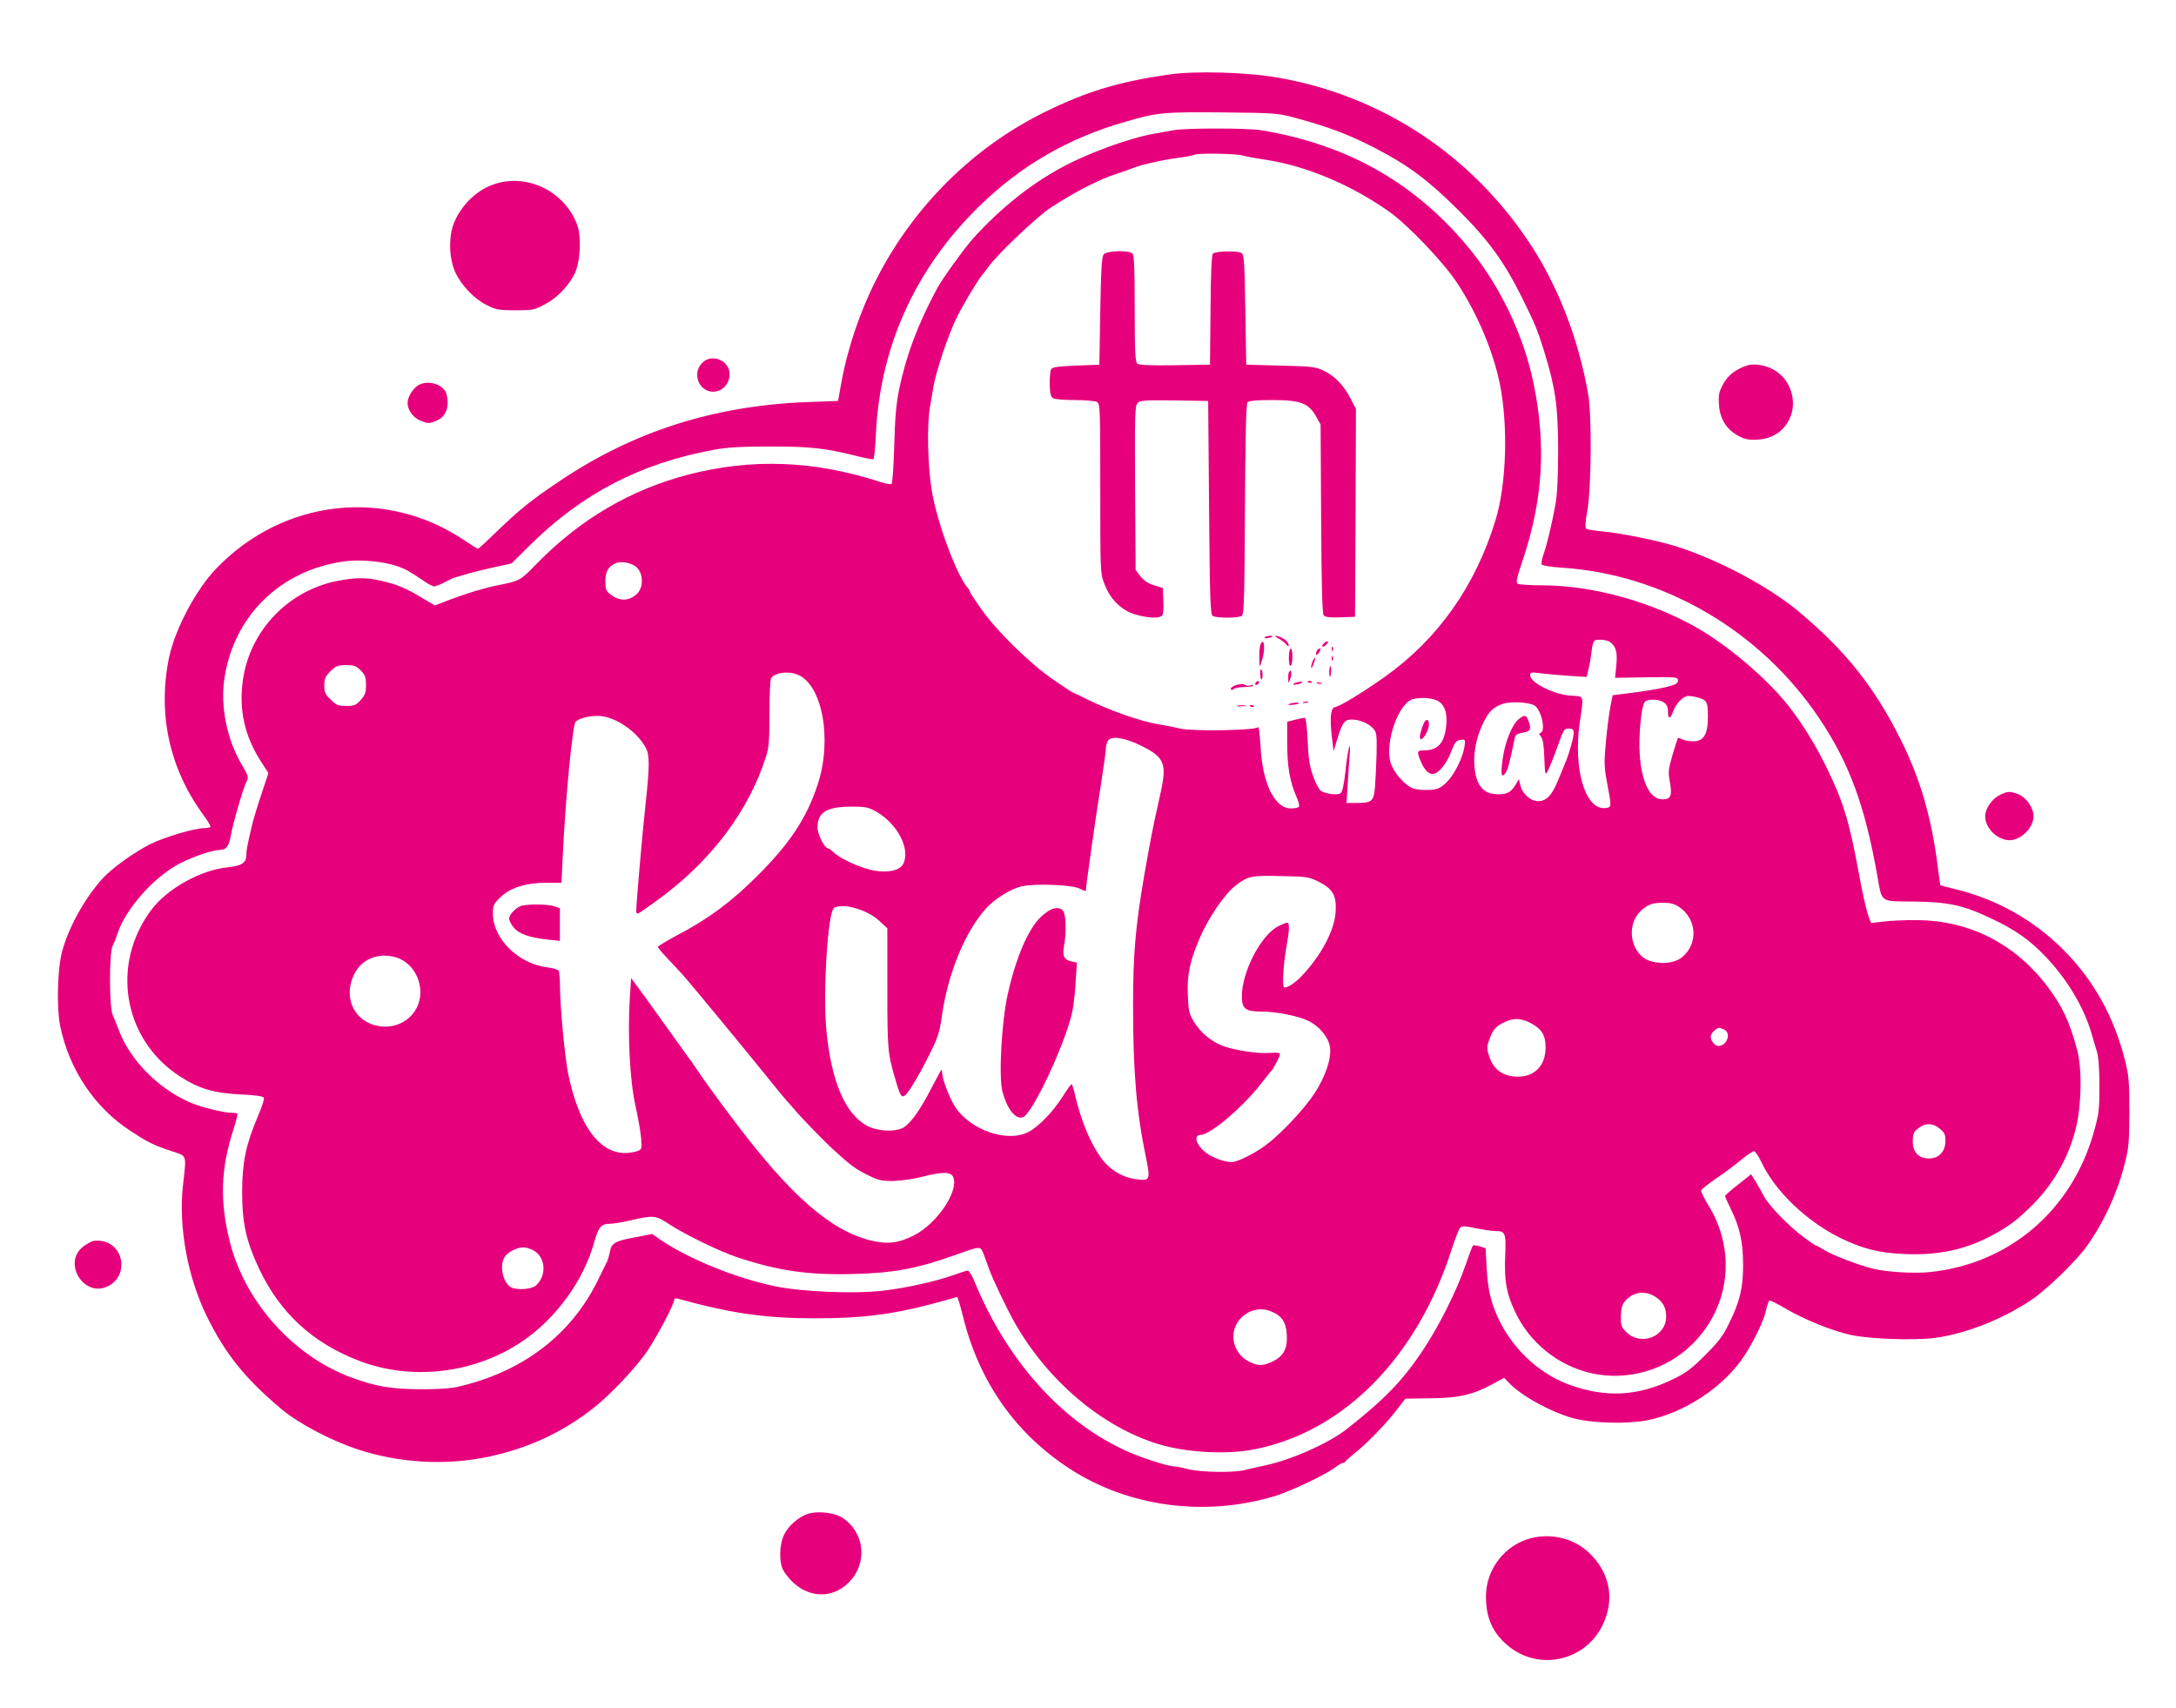 <?xml version="1.0" encoding="UTF-8"?> <svg xmlns="http://www.w3.org/2000/svg" width="451" height="354" viewBox="0 0 451 354" fill="none"><path d="M242.288 15.44C231.877 16.944 225.224 18.936 216.467 23.258C201.734 30.512 189.482 42.651 181.815 57.534C178.282 64.412 175.689 72.042 174.336 79.521L173.697 83.092L167.27 83.317C148.027 84.069 131.377 89.368 116.08 99.629C110.029 103.688 107.962 105.341 102.475 110.603C100.708 112.332 99.168 113.723 99.055 113.723C98.942 113.723 97.702 112.933 96.274 111.994C79.962 100.982 58.652 103.387 44.783 117.857C40.574 122.254 36.327 130.297 35.049 136.198C32.644 147.774 35.049 159.087 42.002 168.67C43.017 170.023 43.731 171.264 43.618 171.377C43.468 171.489 42.904 171.602 42.378 171.602C40.349 171.602 34.034 173.481 31.103 174.947C27.758 176.638 23.21 179.908 21.256 182.05C17.573 186.109 14.19 192.236 12.874 197.159C11.897 200.842 11.709 208.697 12.461 212.569C14.34 221.702 19.677 229.632 27.232 234.48C30.727 236.773 31.93 237.337 35.425 238.502C38.883 239.667 38.657 238.99 37.906 245.831C37.004 254.287 38.845 264.51 42.829 272.703C46.7 280.596 50.872 285.782 58.539 292.172C61.922 294.99 68.574 298.486 73.949 300.29C82.668 303.184 92.215 303.748 101.122 301.906C109.503 300.139 116.682 296.795 123.184 291.645C126.641 288.902 132.091 283.114 134.271 279.807C136.338 276.687 139.721 270.223 139.721 269.433C139.721 269.095 139.984 268.982 140.397 269.095C151.56 272.177 158.55 273.192 169.036 273.192C178.47 273.192 184.709 272.44 192.977 270.26C195.834 269.508 198.239 268.832 198.352 268.757C198.465 268.682 199.028 270.523 199.592 272.816C202.9 286.271 210.416 297.02 221.692 304.349C233.869 312.279 249.692 314.384 264.124 310.062C267.506 309.047 274.76 305.589 276.79 304.048C277.429 303.56 278.143 303.146 278.331 303.146C278.556 303.146 278.782 303.033 278.857 302.846C278.932 302.695 279.834 301.906 280.849 301.079C283.329 299.125 287.464 294.84 289.568 292.059L291.26 289.841L296.371 289.766C302.234 289.729 305.241 289.052 309.338 286.835L311.743 285.519L312.645 286.459C315.163 289.165 321.177 292.51 325.95 293.863C329.708 294.915 336.962 295.141 341.246 294.352C349.064 292.886 357.483 287.286 361.617 280.821C363.722 277.551 365.563 273.643 366.014 271.576C366.24 270.561 366.541 269.621 366.728 269.508C366.879 269.433 368.42 270.185 370.149 271.2C373.869 273.417 379.733 275.785 383.641 276.649C387.512 277.476 396.72 277.815 401.043 277.251C407.394 276.386 414.836 273.492 420.887 269.471C424.007 267.441 430.095 261.541 432.388 258.421C435.921 253.498 438.702 247.597 440.28 241.508C441.22 237.9 441.295 236.961 441.333 230.421C441.333 224.069 441.22 222.867 440.431 219.71C438.101 210.577 433.891 203.06 427.615 196.783C421.488 190.657 413.934 186.41 405.59 184.343C403.749 183.892 402.208 183.479 402.17 183.479C402.133 183.441 401.907 181.9 401.682 180.058C400.404 169.648 398.036 161.417 393.902 153.186C388.452 142.286 382.439 134.77 372.704 126.651C366.39 121.427 356.13 115.978 347.335 113.196C343.464 111.994 335.684 110.415 332.038 110.114C330.497 109.964 329.032 109.739 328.806 109.588C328.505 109.4 328.543 108.31 329.032 105.604C329.821 100.944 329.934 86.098 329.182 81.776C327.19 70.275 322.943 59.263 316.967 50.281C304.865 32.052 286.374 19.875 265.064 16.117C258.449 14.952 247.812 14.651 242.288 15.44ZM268.446 24.423C275.324 26.265 279.684 27.918 285.171 30.775C291.974 34.307 296.033 37.352 302.309 43.591C308.548 49.792 311.818 54.34 315.539 61.857C318.207 67.269 318.658 68.321 320.087 72.944C322.417 80.573 322.905 84.144 322.943 93.239C322.943 98.576 322.755 102.523 322.417 104.327C321.74 108.16 320.613 112.971 319.899 114.888C319.598 115.79 319.41 116.692 319.523 116.955C319.598 117.18 321.214 117.481 323.62 117.631C344.855 118.984 364.924 130.748 377.064 148.864C383.303 158.185 386.498 166.866 389.091 181.449C390.106 187.162 389.542 186.748 396.608 186.824C403.824 186.899 406.943 187.575 412.919 190.432C417.805 192.762 420.699 194.791 424.082 198.362C428.441 202.947 431.824 208.622 433.403 213.884C433.741 215.124 434.305 216.928 434.605 217.906C434.943 219.071 435.131 221.438 435.131 225.084C435.131 229.97 435.019 230.872 433.966 234.593C429.419 250.829 416.415 261.916 399.99 263.608C396.796 263.946 390.97 263.608 388.151 262.894C385.069 262.104 380.108 260.225 378.267 259.135C377.29 258.534 376.388 258.045 376.275 258.045C376.2 258.045 375.11 257.331 373.945 256.467C370.9 254.249 366.54 249.777 365.563 247.822C365.112 246.958 364.323 245.567 363.834 244.778L362.932 243.35L360.226 245.492C358.723 246.657 357.52 247.71 357.52 247.86C357.52 247.973 358.084 249.176 358.723 250.529C360.565 254.249 361.241 257.256 361.279 261.992C361.279 266.915 360.64 269.621 358.385 274.206C357.144 276.8 356.205 278.04 353.424 280.821C350.642 283.602 349.402 284.542 346.809 285.782C339.518 289.353 332.865 289.691 325.348 286.985C317.982 284.317 311.818 277.852 309.338 270.185C308.661 268.08 308.323 266.013 308.135 262.931L307.909 258.647L306.669 258.271C305.993 258.083 305.391 258.008 305.278 258.121C305.166 258.196 304.489 260.037 303.738 262.18C301.933 267.479 298.137 275.033 294.717 280.107C290.658 286.158 286.825 290.105 279.158 296.118C275.399 299.087 267.694 302.507 262.207 303.672C260.666 304.011 258.749 304.424 257.923 304.65C255.592 305.213 248.79 305.101 246.347 304.462C245.144 304.161 243.866 303.898 243.49 303.898C242.1 303.898 236.199 301.981 233.004 300.478C219.7 294.276 208.537 281.686 201.847 265.261C201.396 264.209 200.832 263.307 200.569 263.307C200.344 263.307 198.916 263.758 197.45 264.284C193.879 265.562 187.753 266.915 182.942 267.479C176.854 268.155 166.18 267.704 160.58 266.539C152.274 264.773 142.69 260.864 136.789 256.843L135.173 255.715L131.715 256.392C127.506 257.143 126.717 257.594 126.416 259.398C126.266 260.15 126.003 261.052 125.852 261.39C125.664 261.729 124.8 263.495 123.898 265.337C118.335 276.687 108.225 284.354 94.808 287.398C93.417 287.737 90.448 287.925 86.915 287.887C81.09 287.849 77.933 287.323 72.896 285.482C60.869 281.047 50.872 269.959 47.677 257.482C45.535 249.1 45.723 242.298 48.354 234.142C48.918 232.413 49.294 230.91 49.218 230.797C49.106 230.684 48.617 230.609 48.128 230.609C46.287 230.609 41.401 229.369 39.146 228.354C32.644 225.422 27.081 219.747 24.713 213.696C24.3 212.569 23.699 211.103 23.398 210.426C22.609 208.81 22.609 197.422 23.36 195.956C23.661 195.43 24.075 194.34 24.338 193.514C26.029 188.289 32.08 181.524 37.492 178.818C40.499 177.315 44.182 176.112 45.761 176.112C46.85 176.112 47.527 175.172 47.828 173.218C48.128 171.189 50.459 163.108 51.022 162.131C51.586 161.116 51.511 160.815 50.045 158.335C47.001 153.148 45.648 146.308 46.512 140.595C48.467 127.629 58.051 118.233 71.205 116.353C74.512 115.865 79.398 116.316 82.368 117.331C84.51 118.12 84.302 118.169 86.416 119.437C88.953 121.128 88.39 120.846 89.94 121.551C91.49 120.987 90.645 121.41 92.054 120.705C92.9 120.283 92.336 120.565 93.463 120.001L94.206 119.698L96.762 118.947C98.153 118.533 100.821 117.894 102.663 117.481L106.008 116.767L109.804 113.008C120.741 102.222 132.693 96.02 147.989 93.202C150.658 92.713 153.589 92.525 159.64 92.525C168.022 92.525 171.103 92.863 177.793 94.555C179.409 94.968 180.875 95.231 181.026 95.156C181.176 95.043 181.439 92.638 181.552 89.781C182.416 71.816 189.745 55.655 202.9 42.801C211.619 34.27 221.391 28.632 233.305 25.212C239.845 23.295 241.273 23.183 253.412 23.295C264.274 23.408 264.838 23.446 268.446 24.423Z" fill="#E7007C"></path><path d="M243.106 27C242.166 27.188 240.4 27.489 239.16 27.714C234.048 28.616 225.517 31.736 220.18 34.63C213.602 38.162 207.363 43.161 201.763 49.325C199.847 51.467 195.487 57.518 194.284 59.66C190.263 67.102 187.782 73.717 186.354 80.708C185.753 83.639 185.49 86.646 185.339 92.359C185.226 96.606 184.963 100.176 184.775 100.289C184.55 100.439 183.347 100.176 182.107 99.763C168.652 95.441 155.798 94.952 142.719 98.335C130.692 101.454 120.206 107.618 111.148 116.901C107.803 120.359 107.766 120.359 103.105 121.298C100.399 121.825 96.415 123.065 93.033 124.343L90.139 125.47L87.395 123.854C84.163 121.9 82.397 121.148 79.052 120.359C75.932 119.645 73.827 119.645 70.031 120.359C59.733 122.351 51.766 130.694 50.337 140.992C49.473 147.156 50.713 152.606 54.171 157.943L55.637 160.198L54.133 164.708C53.306 167.189 52.48 169.97 52.254 170.909C51.239 175.269 51.051 176.209 51.051 177.223C51.051 178.802 50.074 179.441 47.105 179.742C41.618 180.305 34.702 184.139 31.433 188.461C22.863 199.774 25.494 215.409 37.258 223.038C41.167 225.594 44.361 226.534 49.849 226.797C53.194 226.947 54.547 227.173 54.697 227.511C54.81 227.812 54.209 229.578 53.382 231.495C50.976 237.17 50.187 240.891 50.187 247.017C50.187 253.481 51.014 257.202 53.72 262.953C58.042 272.086 64.807 278.325 74.466 282.008C85.366 286.18 98.37 284.639 108.217 277.986C115.207 273.288 120.995 265.32 123.175 257.353C124.04 254.271 124.603 253.594 126.483 253.594C127.159 253.594 129.151 253.256 130.918 252.843C135.39 251.79 135.954 251.865 138.547 253.594C141.704 255.699 149.108 259.307 152.716 260.51C161.285 263.366 167.562 264.268 176.958 264.005C184.963 263.817 189.924 262.915 197.253 260.322C203.417 258.142 203.116 258.142 203.831 259.796C204.131 260.585 204.657 261.975 204.958 262.878C205.597 264.757 208.679 271.221 210.295 274.078C217.135 286.142 228.448 295.726 240.099 299.259C245.774 300.988 254.118 301.476 259.756 300.386C278.435 296.816 293.769 281.294 300.948 258.668C301.624 256.601 302.376 254.684 302.639 254.421C303.015 254.008 303.616 254.045 305.909 254.534C307.45 254.835 309.179 255.098 309.742 255.098C312.073 255.098 312.148 255.361 311.96 260.435C311.772 265.584 312.223 268.027 314.065 271.935C317.071 278.287 322.972 283.023 329.812 284.564C337.216 286.217 345.147 284 350.596 278.7C358.602 270.92 359.955 259.082 353.941 249.535C353.114 248.182 352.513 246.904 352.588 246.679C352.701 246.416 354.092 245.326 355.708 244.198C357.361 243.108 359.654 241.379 360.857 240.365C362.059 239.387 363.262 238.561 363.525 238.561C363.788 238.561 364.502 239.613 365.104 240.891C367.923 246.867 374.462 253.106 381.415 256.526C386.113 258.818 389.496 259.645 394.758 259.871C401.861 260.171 407.536 258.931 413.174 255.849C416.556 253.97 417.909 252.955 420.841 250.099C425.426 245.626 428.546 240.289 430.162 234.163C431.402 229.428 431.59 221.46 430.5 217.514C428.959 211.763 427.456 208.569 424.449 204.547C417.721 195.602 408.25 190.754 397.388 190.679C394.908 190.641 391.751 190.791 390.36 190.979L387.805 191.28L387.391 190.228C386.865 188.837 386.113 185.642 385.211 180.681C383.257 170.082 382.054 166.211 378.596 159.07C376.229 154.222 373.297 149.524 370.403 145.916C365.893 140.353 358.263 133.889 351.912 130.206C342.365 124.719 330.226 121.336 319.777 121.298C317.184 121.298 314.854 121.148 314.553 120.96C314.14 120.697 314.365 119.795 315.568 116.187C319.777 103.747 320.491 92.284 317.861 79.505C315.756 69.207 310.644 58.683 303.879 50.715C292.83 37.636 279.036 29.932 261.485 27C258.591 26.511 245.586 26.511 243.106 27ZM257.538 32.224C258.177 32.412 260.395 32.825 262.462 33.126C270.768 34.404 279.976 38.275 287.831 43.8C291.777 46.581 299.106 54.248 301.963 58.571C306.247 65.073 309.517 72.853 310.908 79.806C312.599 88.45 312.223 100.402 309.968 107.768C305.796 121.486 297.979 132.498 286.891 140.353C282.795 143.247 277.529 146.558 276.529 146.558C275.777 147.001 275.616 148.81 276.03 152.606L276.405 155.688L277.082 153.433C278.209 149.712 278.623 149.111 280.164 149.111C281.817 149.111 283.659 149.9 284.636 150.99C285.313 151.741 285.388 152.268 285.313 156.214C285.238 158.619 285.087 161.739 284.975 163.129C284.711 166.099 284.336 166.399 280.991 166.399H279.074L279.337 162.528C279.45 160.423 279.638 157.605 279.75 156.252C280.013 152.493 279.299 155.537 278.811 160.198C278.548 162.603 278.209 164.107 277.871 164.37C277.27 164.821 274.864 164.558 273.812 163.919C273.436 163.693 272.685 162.34 272.196 160.912C271.444 158.845 271.181 157.341 271.031 153.508C270.918 150.877 270.655 148.735 270.467 148.735C270.279 148.735 269.377 148.923 268.438 149.148L266.784 149.562V154.034C266.784 158.732 267.348 162.039 268.663 165.009C269.114 165.986 269.34 166.963 269.227 167.151C269.114 167.376 268.362 167.527 267.573 167.527C264.153 167.527 261.635 162.303 261.259 154.56C261.109 152.08 260.883 150.388 260.733 150.689C260.319 151.366 247.24 151.591 244.684 150.99C243.707 150.764 241.527 150.313 239.836 150.05C236.228 149.411 229.914 147.194 225.517 145.014C223.825 144.149 222.36 143.473 222.284 143.473C222.209 143.473 220.518 142.345 218.526 140.992C213.678 137.723 206.837 131.033 203.605 126.523C202.177 124.531 201.012 122.764 201.012 122.614C201.012 122.426 200.786 122.012 200.486 121.712C198.231 119.043 194.284 108.445 193.157 101.867C192.292 96.869 192.067 88.112 192.743 84.428C192.931 83.301 193.269 81.309 193.495 79.956C194.096 76.648 196.614 69.169 198.343 65.712C199.659 63.043 202.59 58.157 203.455 57.142C203.643 56.917 204.319 56.015 204.921 55.226C206.762 52.632 215.031 44.815 217.737 43.048C222.961 39.666 227.696 37.223 231.53 35.983C232.845 35.569 234.236 35.043 234.65 34.893C236.228 34.216 240.062 33.314 243.632 32.788C245.662 32.525 247.428 32.187 247.541 32.074C247.879 31.698 256.336 31.811 257.538 32.224ZM132.12 117.728C133.36 119.118 133.323 121.749 132.083 122.99C130.467 124.606 128.399 124.681 126.483 123.14C125.618 122.501 125.468 122.088 125.468 120.396C125.468 118.404 126.144 117.277 127.723 116.676C128.963 116.187 131.293 116.751 132.12 117.728ZM333.721 133.062C334.961 134.002 335.262 135.204 334.999 137.873L334.736 140.466L341.275 140.353C347.552 140.278 347.777 140.316 347.777 141.03C347.777 141.631 347.326 141.894 345.147 142.421C343.718 142.759 340.674 143.285 338.381 143.548L334.247 144.074L333.796 146.292C333.533 147.532 333.12 150.802 332.857 153.546C332.443 157.98 332.481 158.92 333.045 162.002C334.059 167.339 334.059 167.301 332.706 167.452C328.572 167.865 326.054 159.409 327.407 149.825C328.271 143.849 328.459 144.337 325.453 144.149C321.957 143.886 317.146 141.443 317.146 139.94C317.146 139.301 317.334 139.264 319.326 139.527C320.491 139.677 323.122 139.902 325.152 140.053L328.835 140.278L329.173 138.963C329.361 138.249 329.624 136.896 329.737 135.956C330.188 132.536 330.188 132.574 331.729 132.574C332.481 132.574 333.383 132.799 333.721 133.062ZM74.767 138.925C75.669 139.865 75.857 140.316 75.857 141.932C75.857 143.511 75.669 144.037 74.767 145.051C73.79 146.141 73.451 146.292 71.76 146.292C70.144 146.292 69.731 146.141 68.566 145.014C67.4 143.886 67.213 143.435 67.213 142.045C67.213 140.654 67.438 140.166 68.49 139.113C69.618 137.986 69.994 137.835 71.723 137.835C73.376 137.835 73.827 137.986 74.767 138.925ZM165.194 139.752C170.418 141.707 172.561 153.17 169.479 162.566C167.149 169.594 163.728 174.743 157.038 181.433C151.739 186.77 146.665 190.528 140.501 193.723C138.246 194.926 136.367 196.053 136.367 196.241C136.367 196.391 137.156 197.369 138.096 198.346C139.036 199.36 140.501 200.901 141.328 201.803C142.756 203.344 154.934 218.115 160.045 224.467C161.361 226.12 162.714 227.736 163.014 228.075C163.353 228.413 164.029 229.165 164.518 229.766C165.983 231.532 170.982 236.681 173.049 238.523C176.319 241.53 177.447 242.319 179.965 243.559C182.107 244.612 182.784 244.762 185.226 244.724C186.767 244.687 189.436 244.311 191.127 243.86C195.337 242.77 197.178 242.808 197.592 243.973C198.719 246.904 194.171 253.594 189.436 256C186.166 257.653 183.836 257.916 180.303 257.014C172.072 254.91 163.879 247.769 152.378 232.547C149.634 228.939 146.477 224.617 145.35 222.963C144.222 221.31 143.132 219.693 142.869 219.393C142.644 219.092 140.126 215.597 137.344 211.688C134.526 207.742 131.895 204.134 131.519 203.645L130.805 202.705L130.542 206.802C130.053 214.131 130.542 223.865 131.669 228.977C132.233 231.457 132.759 234.539 132.872 235.817C133.06 238.11 133.022 238.185 132.083 238.561C131.519 238.749 130.354 238.936 129.489 238.936C124.115 238.899 119.943 233.073 117.763 222.512C117.087 219.205 116.072 208.606 116.072 204.547C116.072 202.893 115.921 201.352 115.771 201.127C115.621 200.901 114.531 200.601 113.366 200.45C107.427 199.699 102.203 194.55 102.166 189.401C102.166 187.597 102.278 187.334 103.707 185.943C105.774 183.951 109.006 182.936 113.253 182.936H116.372L116.636 177.374C117.199 165.422 118.665 150.238 119.304 149.562C120.018 148.848 121.935 148.359 123.964 148.359C127.347 148.359 132.083 151.554 133.887 155.049C134.676 156.59 134.638 158.995 133.736 167.264C133.097 173.127 131.857 187.409 131.857 188.837C131.857 189.1 132.007 189.326 132.195 189.326C132.346 189.326 134.526 187.822 136.969 186.018C147.642 178.088 155.272 167.827 158.767 156.778C159.369 154.974 159.481 153.32 159.481 147.795C159.481 144.074 159.632 140.805 159.82 140.541C160.534 139.414 163.277 139 165.194 139.752ZM352.062 144.6C353.791 145.089 353.979 145.465 353.979 148.547C353.979 152.192 353.114 153.621 350.935 153.621C350.108 153.621 349.093 153.433 348.642 153.207C348.229 152.982 347.853 152.869 347.777 152.944C347.702 153.019 347.176 154.598 346.65 156.439C345.748 159.559 345.71 160.01 346.124 162.19C346.612 164.896 346.274 165.648 344.583 165.648C341.99 165.648 340.223 162.152 339.847 156.252C339.584 152.643 340.186 146.292 340.862 145.503C341.426 144.788 343.831 144.826 344.884 145.578C345.447 145.991 345.71 146.517 345.71 147.457C345.71 149.073 346.161 149.111 346.763 147.457C347.402 145.728 348.867 144.225 349.92 144.225C350.408 144.225 351.386 144.375 352.062 144.6ZM297.753 145.127C299.332 145.803 300.046 147.645 299.745 150.388C299.369 153.997 298.016 155.5 295.16 155.5C293.694 155.5 293.619 155.688 294.408 157.642C295.16 159.446 296.024 160.386 296.889 160.386C298.091 160.386 299.745 158.431 300.722 155.876C301.549 153.771 301.85 153.433 302.714 153.32C303.691 153.207 303.729 153.245 303.541 154.673C303.203 156.966 301.436 160.536 299.858 162.077C298.58 163.317 298.091 163.543 296.363 163.693C295.235 163.768 293.694 163.656 292.942 163.393C291.213 162.829 288.808 160.085 288.207 157.98C287.004 153.696 289.936 145.54 292.905 144.864C294.483 144.488 296.55 144.6 297.753 145.127ZM318.011 146.179C319.402 146.931 320.454 151.441 319.326 151.854C318.951 151.967 318.951 152.155 319.402 152.681C319.777 153.132 320.003 154.523 320.078 157.078C320.228 160.649 320.266 160.762 320.792 159.747C321.13 159.183 321.92 157.116 322.634 155.199C324.175 150.877 324.137 150.99 325.265 150.99C325.941 150.99 326.167 151.178 326.167 151.854C326.167 152.831 325.227 156.176 324.475 157.943C324.212 158.544 323.573 160.16 323.01 161.513C321.694 164.783 320.529 166.023 318.8 166.023C317.184 166.023 315.455 164.445 315.079 162.603L314.816 161.438L314.177 162.528C313.163 164.182 312.448 164.595 310.532 164.595C307.375 164.595 305.871 162.754 305.571 158.507C305.383 155.688 306.097 152.38 307.525 149.599C308.615 147.419 309.479 146.592 311.396 145.878C312.937 145.315 316.695 145.465 318.011 146.179ZM236.491 154.523C241.377 156.928 241.903 158.206 240.513 164.445C238.821 171.999 238.483 173.766 237.055 181.997C235.326 192.107 234.837 198.007 234.837 208.305C234.837 222.212 235.552 230.48 237.543 239.989C238.445 244.499 238.333 244.724 235.664 244.386C233.259 244.123 230.966 242.958 229.275 241.229C226.719 238.561 224.164 232.885 222.773 226.722C222.51 225.594 222.209 224.655 222.096 224.655C221.984 224.655 221.119 225.857 220.217 227.285C218.225 230.405 215.331 233.412 213.227 234.539C208.792 236.907 200.974 234.163 197.855 229.202C196.84 227.586 195.374 223.828 195.299 222.55C195.261 222.061 195.186 221.648 195.149 221.648C195.073 221.648 194.134 223.452 192.969 225.632C190.751 229.916 189.06 232.322 187.519 233.487C185.978 234.689 181.731 234.502 179.514 233.186C175.116 230.63 172.373 224.166 171.32 213.943C170.494 206.201 171.546 188.987 172.861 188.16C174.628 187.033 179.777 188.499 182.295 190.866L183.911 192.37V204.848C183.911 217.701 183.986 218.265 185.64 223.903C186.579 227.173 186.88 227.586 187.669 226.91C188.459 226.271 190.977 221.948 193.044 217.701C194.397 214.958 194.81 213.605 195.224 210.485C196.464 201.803 199.959 193.197 204.282 188.348C206.161 186.244 209.581 184.139 211.836 183.65C214.843 183.049 222.284 183.35 223.863 184.177C224.502 184.552 225.066 184.703 225.066 184.552C225.028 183.838 227.095 169.331 228.11 163.017C228.711 159.183 229.2 155.688 229.2 155.199C229.2 154.711 229.388 153.959 229.613 153.546C230.215 152.418 233.033 152.794 236.491 154.523ZM181.694 168.241C186.091 170.797 188.759 176.058 187.181 179.065C186.467 180.381 184.137 180.907 181.205 180.418C178.537 179.93 174.365 178.088 172.824 176.66C172.298 176.171 171.771 175.795 171.621 175.795C170.907 175.795 169.441 172.901 169.441 171.473C169.441 168.354 171.283 167.189 176.394 167.151C179.439 167.151 179.965 167.264 181.694 168.241ZM273.361 182.748C276.293 184.252 277.044 185.605 276.819 188.987C276.593 192.783 273.85 197.97 269.828 202.217C268.4 203.758 266.483 204.96 266.107 204.547C265.732 204.209 265.995 199.811 266.596 196.391C267.272 192.708 267.31 191.205 266.784 191.205C266.558 191.205 265.732 191.543 264.905 191.956C261.334 193.798 257.388 201.39 257.388 206.464C257.388 209.02 258.14 209.621 261.372 209.621C264.416 209.621 269.114 210.523 271.144 211.538C273.436 212.628 275.353 214.958 275.654 216.987C275.992 219.318 274.714 223.114 272.421 226.609C270.279 229.879 265.356 235.103 262.274 237.358C259.944 239.087 256.448 240.816 255.283 240.816C253.517 240.816 250.585 239.613 249.307 238.335C247.729 236.794 247.503 235.178 248.856 235.178C250.848 235.178 257.613 229.428 261.447 224.467C262.387 223.226 263.289 222.136 263.401 222.024C263.852 221.648 265.281 218.942 265.281 218.491C265.281 218.152 264.717 218.077 263.176 218.19C260.695 218.378 256.035 217.701 253.404 216.724C250.999 215.822 248.668 213.83 247.353 211.575C246.451 210.034 246.301 209.358 246.188 206.05C246.037 201.954 246.601 199.248 248.556 194.625C250.36 190.34 253.817 185.229 256.11 183.5C258.628 181.546 259.38 181.395 265.506 181.546C270.918 181.658 271.256 181.696 273.361 182.748ZM348.003 187.935C351.724 190.453 352.024 195.564 348.604 198.383C346.725 199.924 342.666 199.924 340.637 198.458C337.63 196.203 337.367 191.205 340.148 188.687C341.614 187.409 342.441 187.108 344.62 187.07C346.199 187.07 347.026 187.296 348.003 187.935ZM81.945 198.346C84.952 199.21 87.094 202.179 87.132 205.599C87.132 210.41 82.622 213.755 77.774 212.477C73.151 211.275 71.159 206.426 73.414 201.879C74.955 198.759 78.337 197.369 81.945 198.346ZM317.146 211.951C319.514 213.191 320.341 214.469 320.341 217.063C320.341 221.084 317.748 223.452 313.802 223.076C311.208 222.813 309.517 221.46 308.69 219.017C308.164 217.438 308.126 216.95 308.577 215.747C309.329 213.492 309.93 212.74 311.622 211.914C313.651 210.899 315.079 210.936 317.146 211.951ZM357.399 213.379C358.865 214.169 357.925 216.724 356.159 216.762C355.332 216.762 354.355 215.371 354.618 214.544C354.843 213.868 355.82 213.003 356.347 213.003C356.497 213.003 356.986 213.191 357.399 213.379ZM402.049 233.9C403.026 234.689 403.214 235.14 403.214 236.418C403.214 238.636 401.861 240.064 399.794 240.064C397.689 240.064 396.449 238.786 396.449 236.606C396.449 234.802 396.637 234.464 397.952 233.562C399.268 232.66 400.733 232.773 402.049 233.9ZM110.434 259.044C113.065 260.397 113.403 264.193 111.148 266.335C110.209 267.2 107.202 267.425 105.887 266.749C104.195 265.809 103.444 262.126 104.646 260.397C105.323 259.42 107.164 258.518 108.48 258.48C108.968 258.48 109.833 258.743 110.434 259.044ZM343.117 268.741C344.658 269.755 345.335 270.996 345.335 272.8C345.335 276.972 340.148 279.039 337.104 276.07C336.051 275.055 335.939 274.679 335.939 272.8C335.976 270.545 336.39 269.68 338.081 268.553C339.509 267.613 341.576 267.688 343.117 268.741ZM263.514 271.785C265.694 272.687 266.558 274.002 266.709 276.633C266.859 279.527 266.032 281.031 263.74 282.158C261.71 283.098 260.77 283.098 258.854 282.158C255.283 280.317 254.531 275.694 257.35 272.988C259.079 271.334 261.409 270.883 263.514 271.785Z" fill="#E7007C"></path><path d="M228.757 52.724C228.344 53.175 228.194 55.806 228.043 64.45L227.855 75.575L223.045 75.763C219.324 75.913 218.159 76.063 217.858 76.514C217.67 76.815 217.557 78.243 217.557 79.634C217.633 81.663 217.783 82.265 218.309 82.528C218.685 82.753 220.677 82.904 222.782 82.904C224.886 82.904 226.916 83.092 227.329 83.279C228.006 83.655 228.043 84.257 228.043 101.207C228.043 118.496 228.043 118.796 228.908 121.014C230.11 124.246 232.478 126.539 235.41 127.366C237.853 128.042 239.957 128.192 240.747 127.666C241.085 127.478 241.198 126.576 241.123 124.622L241.01 121.841L239.168 121.277C237.928 120.901 237.063 120.3 236.349 119.398L235.372 118.12L235.259 101.094C235.184 85.798 235.222 84.069 235.786 83.505C236.312 82.979 237.327 82.904 243.378 82.979L250.406 83.092L250.594 105.191C250.744 124.284 250.857 127.328 251.345 127.629C252.06 128.117 256.645 128.117 257.359 127.629C257.847 127.328 257.923 124.396 258.035 105.567C258.111 90.721 258.261 83.731 258.562 83.392C258.825 83.054 260.253 82.904 263.711 82.904C269.536 82.904 271.227 83.543 272.768 86.286L273.708 87.978L273.821 107.521C273.896 121.051 274.046 127.178 274.347 127.516C274.648 127.892 275.625 128.005 277.805 127.929L280.849 127.817L280.962 106.281L281.037 84.745L279.909 82.565C278.444 79.784 276.64 77.905 274.347 76.815C272.768 76.026 271.866 75.913 265.439 75.763L258.298 75.575L258.111 64.187C257.96 54.64 257.847 52.761 257.359 52.461C256.494 51.897 251.872 52.01 251.383 52.573C251.12 52.912 250.932 56.783 250.894 64.337L250.782 75.575L243.49 75.688C238.454 75.763 236.049 75.65 235.71 75.349C235.297 75.011 235.184 72.831 235.184 63.961C235.184 55.918 235.072 52.874 234.733 52.536C234.019 51.822 229.359 51.934 228.757 52.724Z" fill="#E7007C"></path><path d="M262.095 132.102C261.982 132.252 262.32 132.327 262.809 132.214C263.335 132.139 263.748 131.989 263.748 131.914C263.748 131.613 262.282 131.763 262.095 132.102Z" fill="#E7007C"></path><path d="M261.428 138.759C261.271 138.602 261.138 139.005 261.201 139.617C261.215 140.269 261.331 140.793 261.417 140.803C261.761 140.842 261.79 139.032 261.428 138.759Z" fill="#E7007C"></path><path d="M265.026 132.326C265.627 132.665 266.342 133.191 266.605 133.567C267.131 134.243 267.319 133.755 266.83 133.041C266.492 132.514 265.064 131.763 264.425 131.763C264.162 131.763 264.425 132.026 265.026 132.326Z" fill="#E7007C"></path><path d="M274.272 133.454C274.008 133.755 273.971 134.018 274.196 134.018C274.384 134.018 274.76 133.755 275.023 133.454C275.286 133.154 275.324 132.891 275.098 132.891C274.911 132.891 274.535 133.154 274.272 133.454Z" fill="#E7007C"></path><path d="M267.131 136.31C267.131 137.476 267.281 138.114 267.506 137.964C267.732 137.851 267.882 136.987 267.882 136.047C267.882 135.145 267.732 134.394 267.506 134.394C267.319 134.394 267.131 135.258 267.131 136.31Z" fill="#E7007C"></path><path d="M272.881 134.958C272.543 135.86 272.919 135.973 273.445 135.146C273.745 134.657 273.745 134.394 273.52 134.394C273.294 134.394 273.031 134.657 272.881 134.958Z" fill="#E7007C"></path><path d="M271.979 137.251C271.791 137.814 271.678 138.34 271.791 138.416C271.866 138.491 272.092 138.04 272.317 137.438C272.806 136.01 272.505 135.898 271.979 137.251Z" fill="#E7007C"></path><path d="M275.502 139.082C275.487 139.676 275.534 140.212 275.664 140.251C275.758 140.301 275.841 139.803 275.88 139.162C275.929 137.654 275.608 137.634 275.502 139.082Z" fill="#E7007C"></path><path d="M268.148 145.647C267.561 145.741 267.043 145.884 267.028 146.019C266.996 146.12 267.5 146.112 268.138 146.034C269.63 145.806 269.591 145.487 268.148 145.647Z" fill="#E7007C"></path><path d="M261.421 133.212C261.128 133.524 260.953 134.848 261.011 136.172C261.011 138.509 261.011 138.509 261.596 136.718C262.24 134.614 262.064 132.277 261.421 133.212Z" fill="#E7007C"></path><path d="M267.27 139.102C267.082 139.252 266.97 139.891 267.007 140.53C267.007 141.658 267.007 141.658 267.383 140.793C267.796 139.779 267.684 138.651 267.27 139.102Z" fill="#E7007C"></path><path d="M259.129 142.042C258.82 142.177 258.392 142.162 258.19 141.993C257.729 141.608 256.381 141.755 255.495 142.288C255.139 142.48 255.004 142.759 255.148 142.88C255.321 143.024 255.581 142.948 255.75 142.746C255.894 142.573 256.866 142.405 257.877 142.368C258.892 142.384 259.706 142.231 259.691 142.072C259.672 141.86 259.432 141.855 259.129 142.042Z" fill="#E7007C"></path><path d="M276.007 134.535C276.007 134.949 276.12 135.061 276.233 134.761C276.346 134.498 276.308 134.159 276.195 134.047C276.083 133.896 275.97 134.122 276.007 134.535Z" fill="#E7007C"></path><path d="M276.007 136.535C276.007 136.949 276.12 137.061 276.233 136.761C276.346 136.498 276.308 136.159 276.195 136.047C276.083 135.896 275.97 136.122 276.007 136.535Z" fill="#E7007C"></path><path d="M268.219 141.885C268.494 141.916 269.149 141.797 269.529 141.648C269.985 141.469 270.014 141.319 269.739 141.289C269.455 141.234 268.809 141.377 268.429 141.526C267.972 141.705 267.934 141.831 268.219 141.885Z" fill="#E7007C"></path><path d="M260.483 141.905C260.691 141.835 260.938 141.581 260.978 141.398C261.026 141.177 260.85 141.101 260.643 141.171C260.399 141.233 260.188 141.495 260.148 141.679C260.1 141.899 260.239 141.968 260.483 141.905Z" fill="#E7007C"></path><path d="M271.103 141.374C271.235 141.466 271.551 141.524 271.736 141.489C271.958 141.448 271.973 141.328 271.842 141.236C271.706 141.122 271.393 141.087 271.208 141.122C270.987 141.163 270.967 141.26 271.103 141.374Z" fill="#E7007C"></path><path d="M259.103 146.374C259.235 146.466 259.551 146.524 259.736 146.489C259.958 146.448 259.973 146.328 259.842 146.236C259.706 146.122 259.393 146.087 259.208 146.122C258.987 146.163 258.967 146.26 259.103 146.374Z" fill="#E7007C"></path><path d="M256.43 146.326C256.626 146.462 257.184 146.377 257.458 146.326C257.787 146.264 258.57 146.462 258.374 146.326C258.172 146.156 257.415 146.105 257.141 146.156C256.811 146.218 256.228 146.156 256.43 146.326Z" fill="#E7007C"></path><path d="M273.129 141.676C273.289 141.695 273.816 141.788 273.963 141.67C274.14 141.53 273.634 141.497 273.474 141.478C273.3 141.441 273.474 141.478 273.104 141.403C272.734 141.327 272.955 141.638 273.129 141.676Z" fill="#E7007C"></path><path d="M270.835 145.345C270.677 145.374 270.145 145.441 270.04 145.596C269.913 145.783 270.406 145.664 270.564 145.636C270.741 145.62 270.564 145.635 270.94 145.598C271.316 145.561 271.012 145.329 270.835 145.345Z" fill="#E7007C"></path><path d="M108.263 187.651C107.135 187.876 105.519 189.455 105.519 190.357C105.519 190.77 105.97 191.597 106.496 192.236C107.586 193.551 109.766 194.303 113.562 194.716L116.043 194.979V191.597V188.214L114.878 187.801C113.713 187.388 109.992 187.312 108.263 187.651Z" fill="#E7007C"></path><path d="M295.018 150.067C294.304 151.833 294.079 153.186 294.492 153.186C295.056 153.186 295.995 151.532 296.146 150.367C296.296 148.977 295.507 148.751 295.018 150.067Z" fill="#E7007C"></path><path d="M314.787 149.014C313.397 150.104 311.893 153.825 311.442 157.32C310.991 160.515 311.179 161.379 312.044 160.176C312.495 159.575 312.87 158.184 313.96 152.923C314.073 152.246 314.487 152.021 315.614 151.833C317.23 151.57 317.456 151.081 316.742 149.277C316.328 148.112 315.99 148.074 314.787 149.014Z" fill="#E7007C"></path><path d="M216.956 189.004C215.114 190.357 214.212 191.559 212.671 194.529C211.318 197.197 209.777 201.782 208.875 205.992C207.56 211.892 206.959 223.243 207.786 226.287C208.763 229.895 210.529 232.075 212.033 231.511C213.949 230.797 220.527 216.853 222.143 210.126C222.443 208.886 222.819 205.992 222.932 203.661L223.195 199.49L222.03 199.227C220.527 198.888 220.151 198.099 220.527 196.032C221.053 193.439 220.94 189.567 220.376 188.778C219.7 187.914 218.309 187.989 216.956 189.004Z" fill="#E7007C"></path><path d="M102.738 38.066C99.13 39.156 95.86 42.163 94.206 45.921C92.929 48.778 93.004 53.4 94.357 56.407C95.672 59.226 98.303 61.97 101.009 63.285C102.813 64.187 103.527 64.3 106.835 64.3C110.33 64.3 110.743 64.225 112.886 63.097C115.441 61.744 117.847 59.301 119.125 56.67C120.29 54.227 120.553 49.116 119.613 46.56C117.095 39.795 109.541 35.961 102.738 38.066Z" fill="#E7007C"></path><path d="M145.546 75.199C143.366 77.341 144.832 81.175 147.801 81.175C150.846 81.175 152.424 77.153 150.131 75.161C148.703 73.959 146.749 73.959 145.546 75.199Z" fill="#E7007C"></path><path d="M362.143 75.725C359.813 76.477 358.122 77.755 357.145 79.596C356.28 81.213 356.13 81.814 356.28 83.881C356.468 86.813 357.821 88.992 360.339 90.346C361.73 91.06 362.444 91.21 364.361 91.097C367.255 90.909 369.435 89.556 370.788 87.038C372.667 83.468 371.239 78.619 367.631 76.627C365.902 75.65 363.571 75.274 362.143 75.725Z" fill="#E7007C"></path><path d="M86.84 79.746C85.675 80.348 84.472 82.227 84.472 83.467C84.472 85.008 85.675 86.624 87.253 87.226C88.719 87.789 88.982 87.789 90.373 87.226C92.44 86.399 93.267 84.257 92.515 81.588C91.989 79.709 88.87 78.694 86.84 79.746Z" fill="#E7007C"></path><path d="M414.46 164.762C412.844 165.551 411.453 167.58 411.453 169.121C411.453 171.452 413.558 173.707 416.001 174.082C418.67 174.496 421.827 171.339 421.451 168.67C421.188 167.017 419.872 165.25 418.369 164.611C416.715 163.935 416.039 163.935 414.46 164.762Z" fill="#E7007C"></path><path d="M19.264 257.181C18.85 257.294 17.986 257.782 17.309 258.271C12.799 261.654 17.46 269.095 22.458 266.502C26.668 264.322 25.766 258.008 21.143 257.181C20.542 257.068 19.677 257.068 19.264 257.181Z" fill="#E7007C"></path><path d="M167.232 313.782C165.391 314.496 163.474 316.15 162.572 317.917C161.482 319.984 161.407 323.93 162.422 325.546C166.143 331.409 172.87 332.048 176.779 326.937C179.786 322.99 178.846 317.315 174.674 314.572C172.945 313.407 169.224 313.031 167.232 313.782Z" fill="#E7007C"></path><path d="M317.343 318.744C311.931 320.134 308.022 325.095 307.985 330.733C307.947 335.469 309.525 338.738 313.058 341.444C319.448 346.255 328.618 344.038 332.151 336.784C334.707 331.522 333.73 326.035 329.483 321.901C326.363 318.856 321.74 317.654 317.343 318.744Z" fill="#E7007C"></path></svg> 